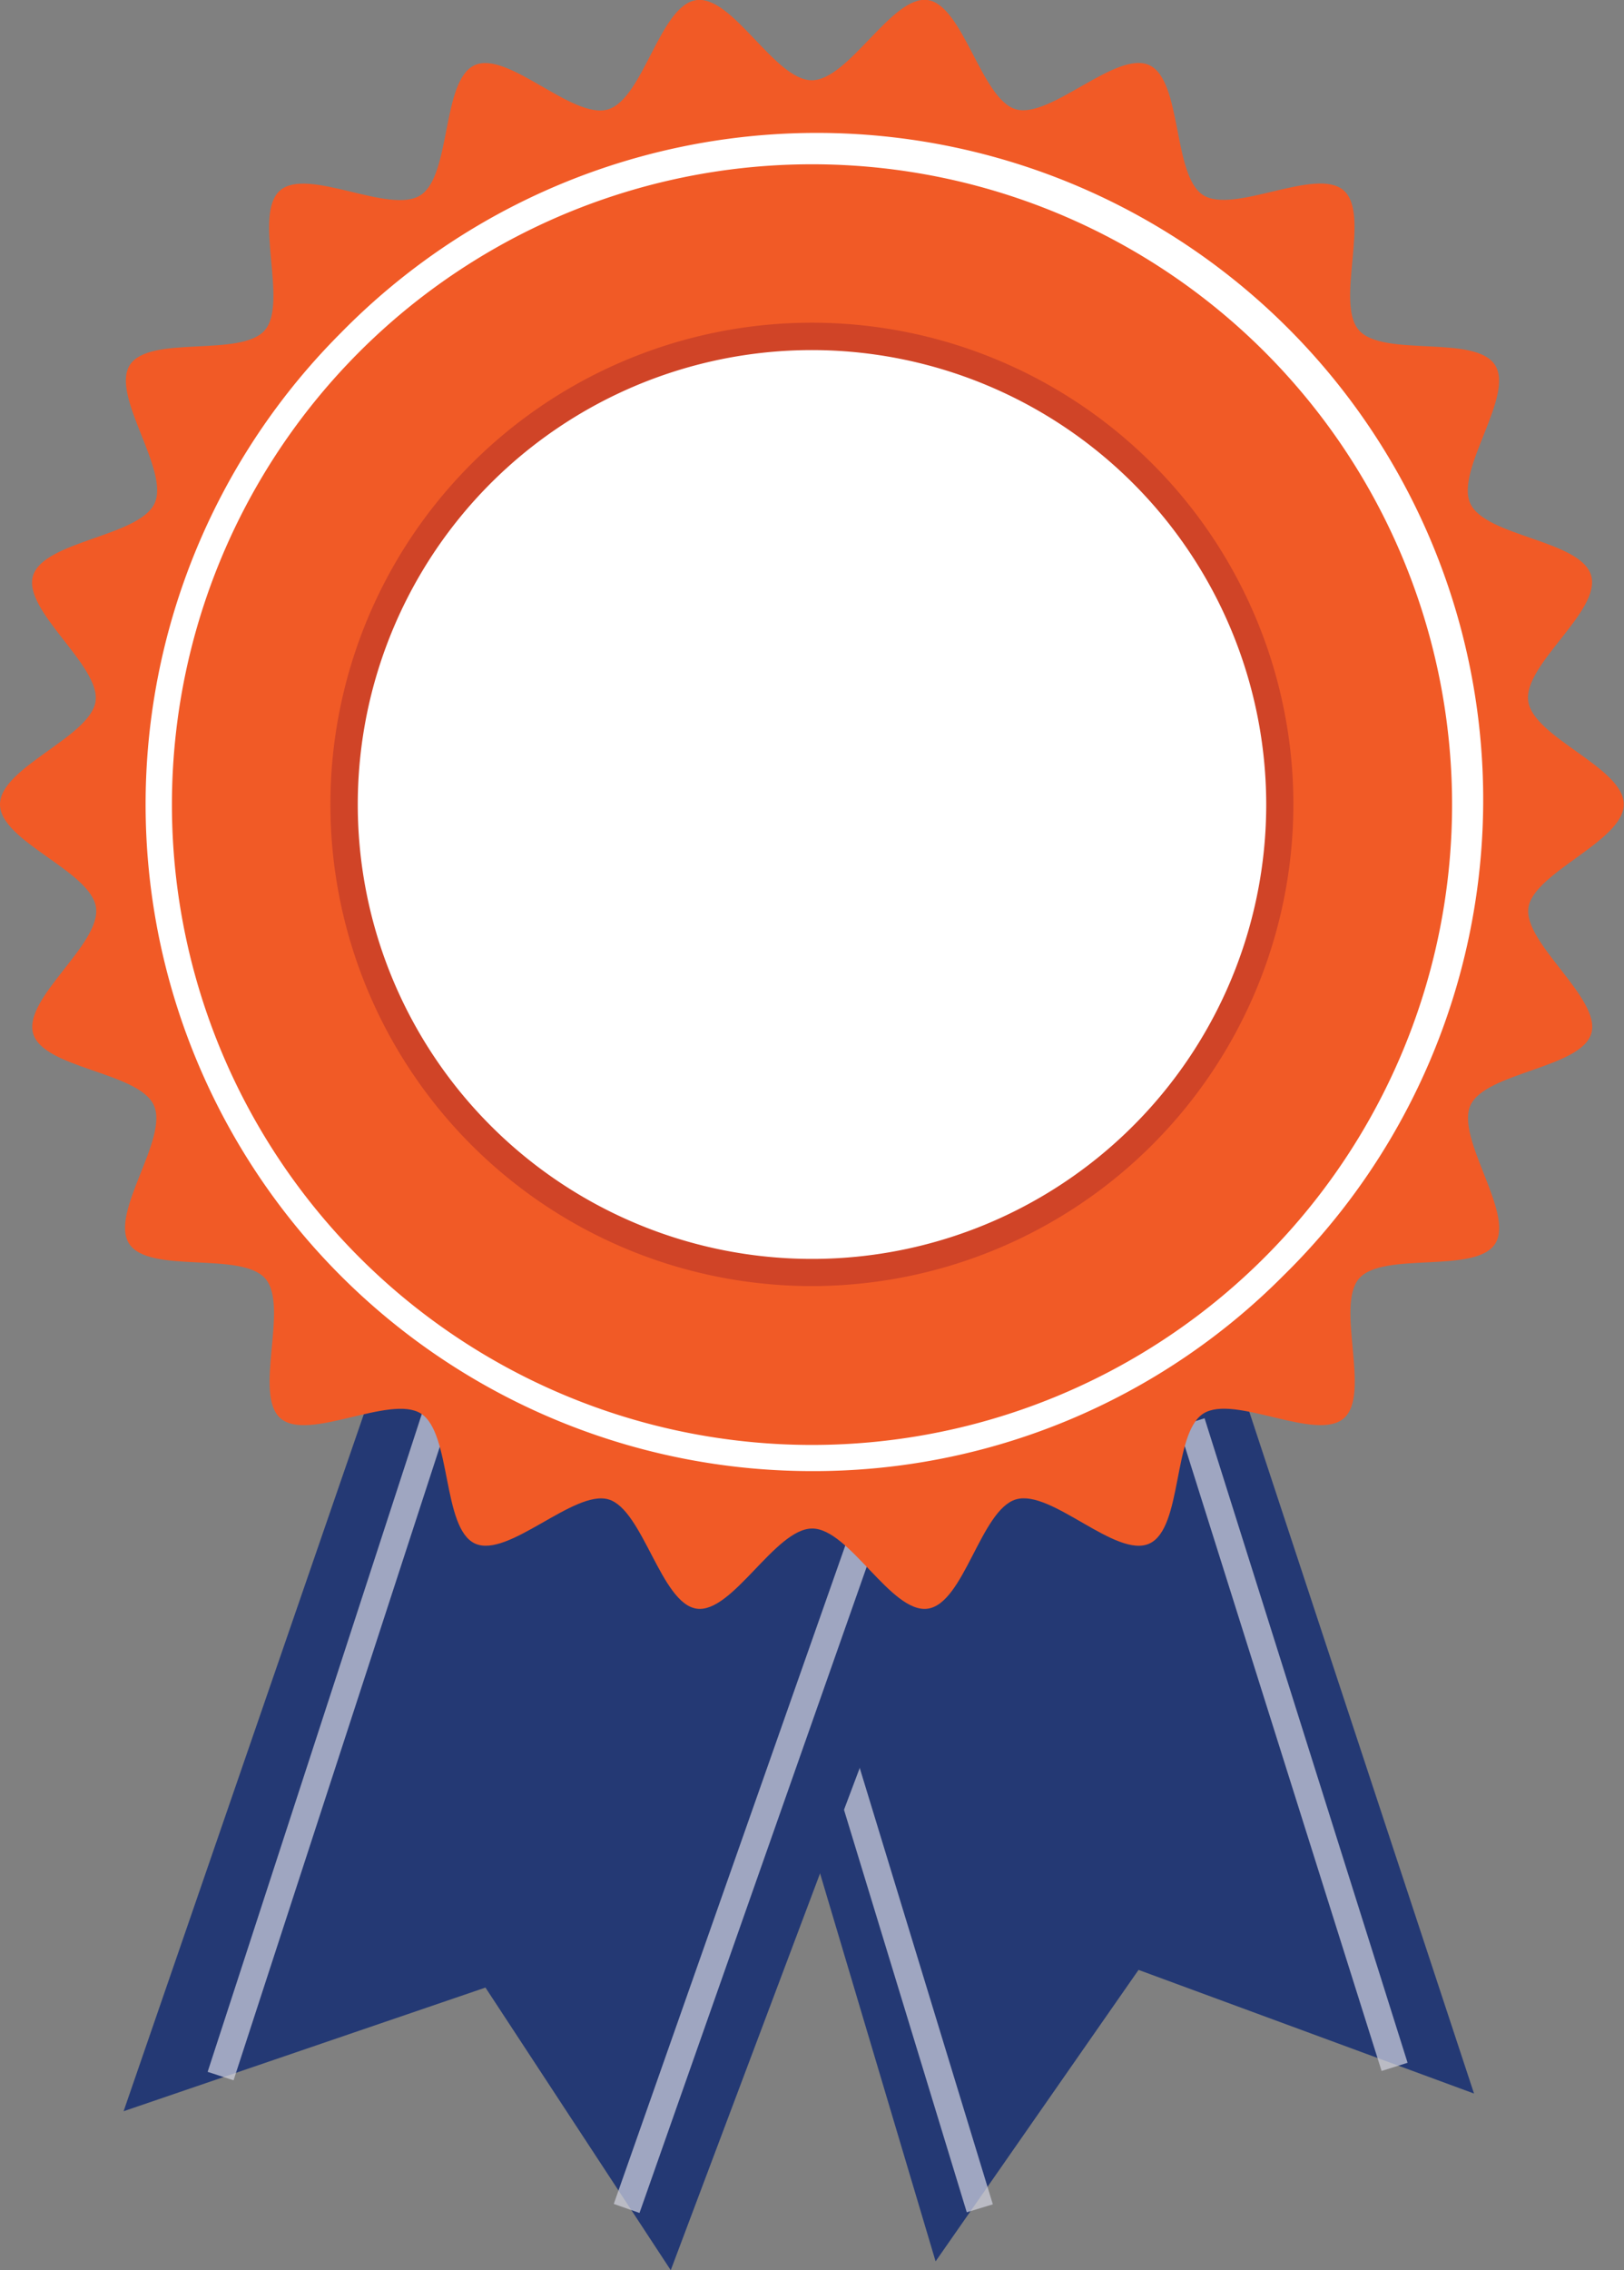 <svg xmlns="http://www.w3.org/2000/svg" viewBox="0 0 147.16 205.63"><rect x="0" y="0" width="147.16" height="205.63" fill="#808080" stroke="none"/><defs><style>.cls-1{fill:#243974;}.cls-2{opacity:0.7;}.cls-3{fill:#d3d4e1;}.cls-4{fill:#f15a26;}.cls-5{fill:#fff;}.cls-6{fill:#d04427;}</style></defs><g id="Layer_2" data-name="Layer 2"><g id="Layer_1-2" data-name="Layer 1"><polygon class="cls-1" points="62.38 129.65 84.78 204.83 103.17 178.43 133.57 189.63 109.57 116.85 62.38 129.65"/><g class="cls-2"><rect class="cls-3" x="80.06" y="149.85" width="2.47" height="51.3" transform="translate(-47.68 31.36) rotate(-16.97)"/></g><g class="cls-2"><rect class="cls-3" x="115.94" y="127.43" width="2.47" height="61.21" transform="translate(-42.08 42.51) rotate(-17.49)"/></g><polygon class="cls-1" points="35.19 121.65 11.2 191.23 43.99 180.03 60.78 205.63 88.78 131.25 35.19 121.65"/><g class="cls-2"><rect class="cls-3" x="-4.98" y="152.41" width="72.34" height="2.47" transform="translate(-124.56 135.73) rotate(-71.96)"/></g><g class="cls-2"><rect class="cls-3" x="31.01" y="162.4" width="77.15" height="2.47" transform="translate(-107.87 174.99) rotate(-70.62)"/></g><path class="cls-4" d="M0,72.86c0-3.36,8.2-6.1,8.66-9.34S2,55.28,3,52.13s9.58-3.52,11-6.52-4-9.76-2.24-12.54S21.85,32.41,24,29.91s-1.12-10.49,1.38-12.66,9.94,2.23,12.73.43S40,7.3,43,5.91s8.88,4.95,12.09,4,4.7-9.43,8-9.9,7.11,7.26,10.47,7.26S80.82-.44,84.05,0s4.87,9,8,9.9,9.09-5.37,12.09-4,2.1,10,4.88,11.77,10.23-2.59,12.73-.43-.79,10.16,1.38,12.66,10.54.37,12.34,3.16-3.62,9.52-2.24,12.54,10,3.31,10.95,6.52-6.17,8.08-5.7,11.39,8.66,6,8.66,9.34S139,79,138.5,82.2s6.62,8.25,5.7,11.4-9.58,3.52-10.95,6.51,4,9.76,2.24,12.54-10.18.66-12.34,3.16,1.12,10.49-1.38,12.66-9.94-2.22-12.73-.43-1.86,10.38-4.88,11.77-8.89-4.94-12.09-4-4.7,9.43-8,9.9-7.11-7.26-10.47-7.26-7.23,7.72-10.47,7.26-4.87-9-8-9.9-9.1,5.38-12.09,4-2.11-10-4.89-11.77-10.23,2.6-12.73.43.8-10.16-1.38-12.66-10.54-.37-12.34-3.16,3.62-9.51,2.24-12.54S3.9,96.8,3,93.6s6.17-8.08,5.7-11.4S0,76.22,0,72.86Z"/><circle class="cls-4" cx="73.58" cy="72.86" r="59.18"/><path class="cls-5" d="M73.58,133.25A60.39,60.39,0,0,1,30.88,30.16a60.39,60.39,0,1,1,85.4,85.4A60,60,0,0,1,73.58,133.25Zm0-118.37a58,58,0,1,0,58,58A58,58,0,0,0,73.58,14.88Z"/><path class="cls-5" d="M88.69,33.25h0l-1.16-.43h0c-1.17-.4-2.36-.76-3.56-1.06l-.21-.05-1-.22-.29-.07c-.3-.06-.61-.13-.92-.18l-.28-.06L80.18,31h-.09l-1.21-.17-.29,0-.9-.1-.42,0-.8-.06-.44,0-.83,0-.4,0-1.19,0h0A42.29,42.29,0,0,0,41,45.77l-.42.51C40,47,39.48,47.67,39,48.39a42.17,42.17,0,0,0-7.78,24.47V73c0,.29,0,.57,0,.86s0,.65,0,1h0A42.39,42.39,0,1,0,88.69,33.25Z"/><path class="cls-6" d="M73.58,116.49A43.63,43.63,0,1,1,117.2,72.86,43.67,43.67,0,0,1,73.58,116.49Zm0-84.78a41.16,41.16,0,1,0,41.16,41.15A41.2,41.2,0,0,0,73.58,31.71Z"/></g></g></svg>